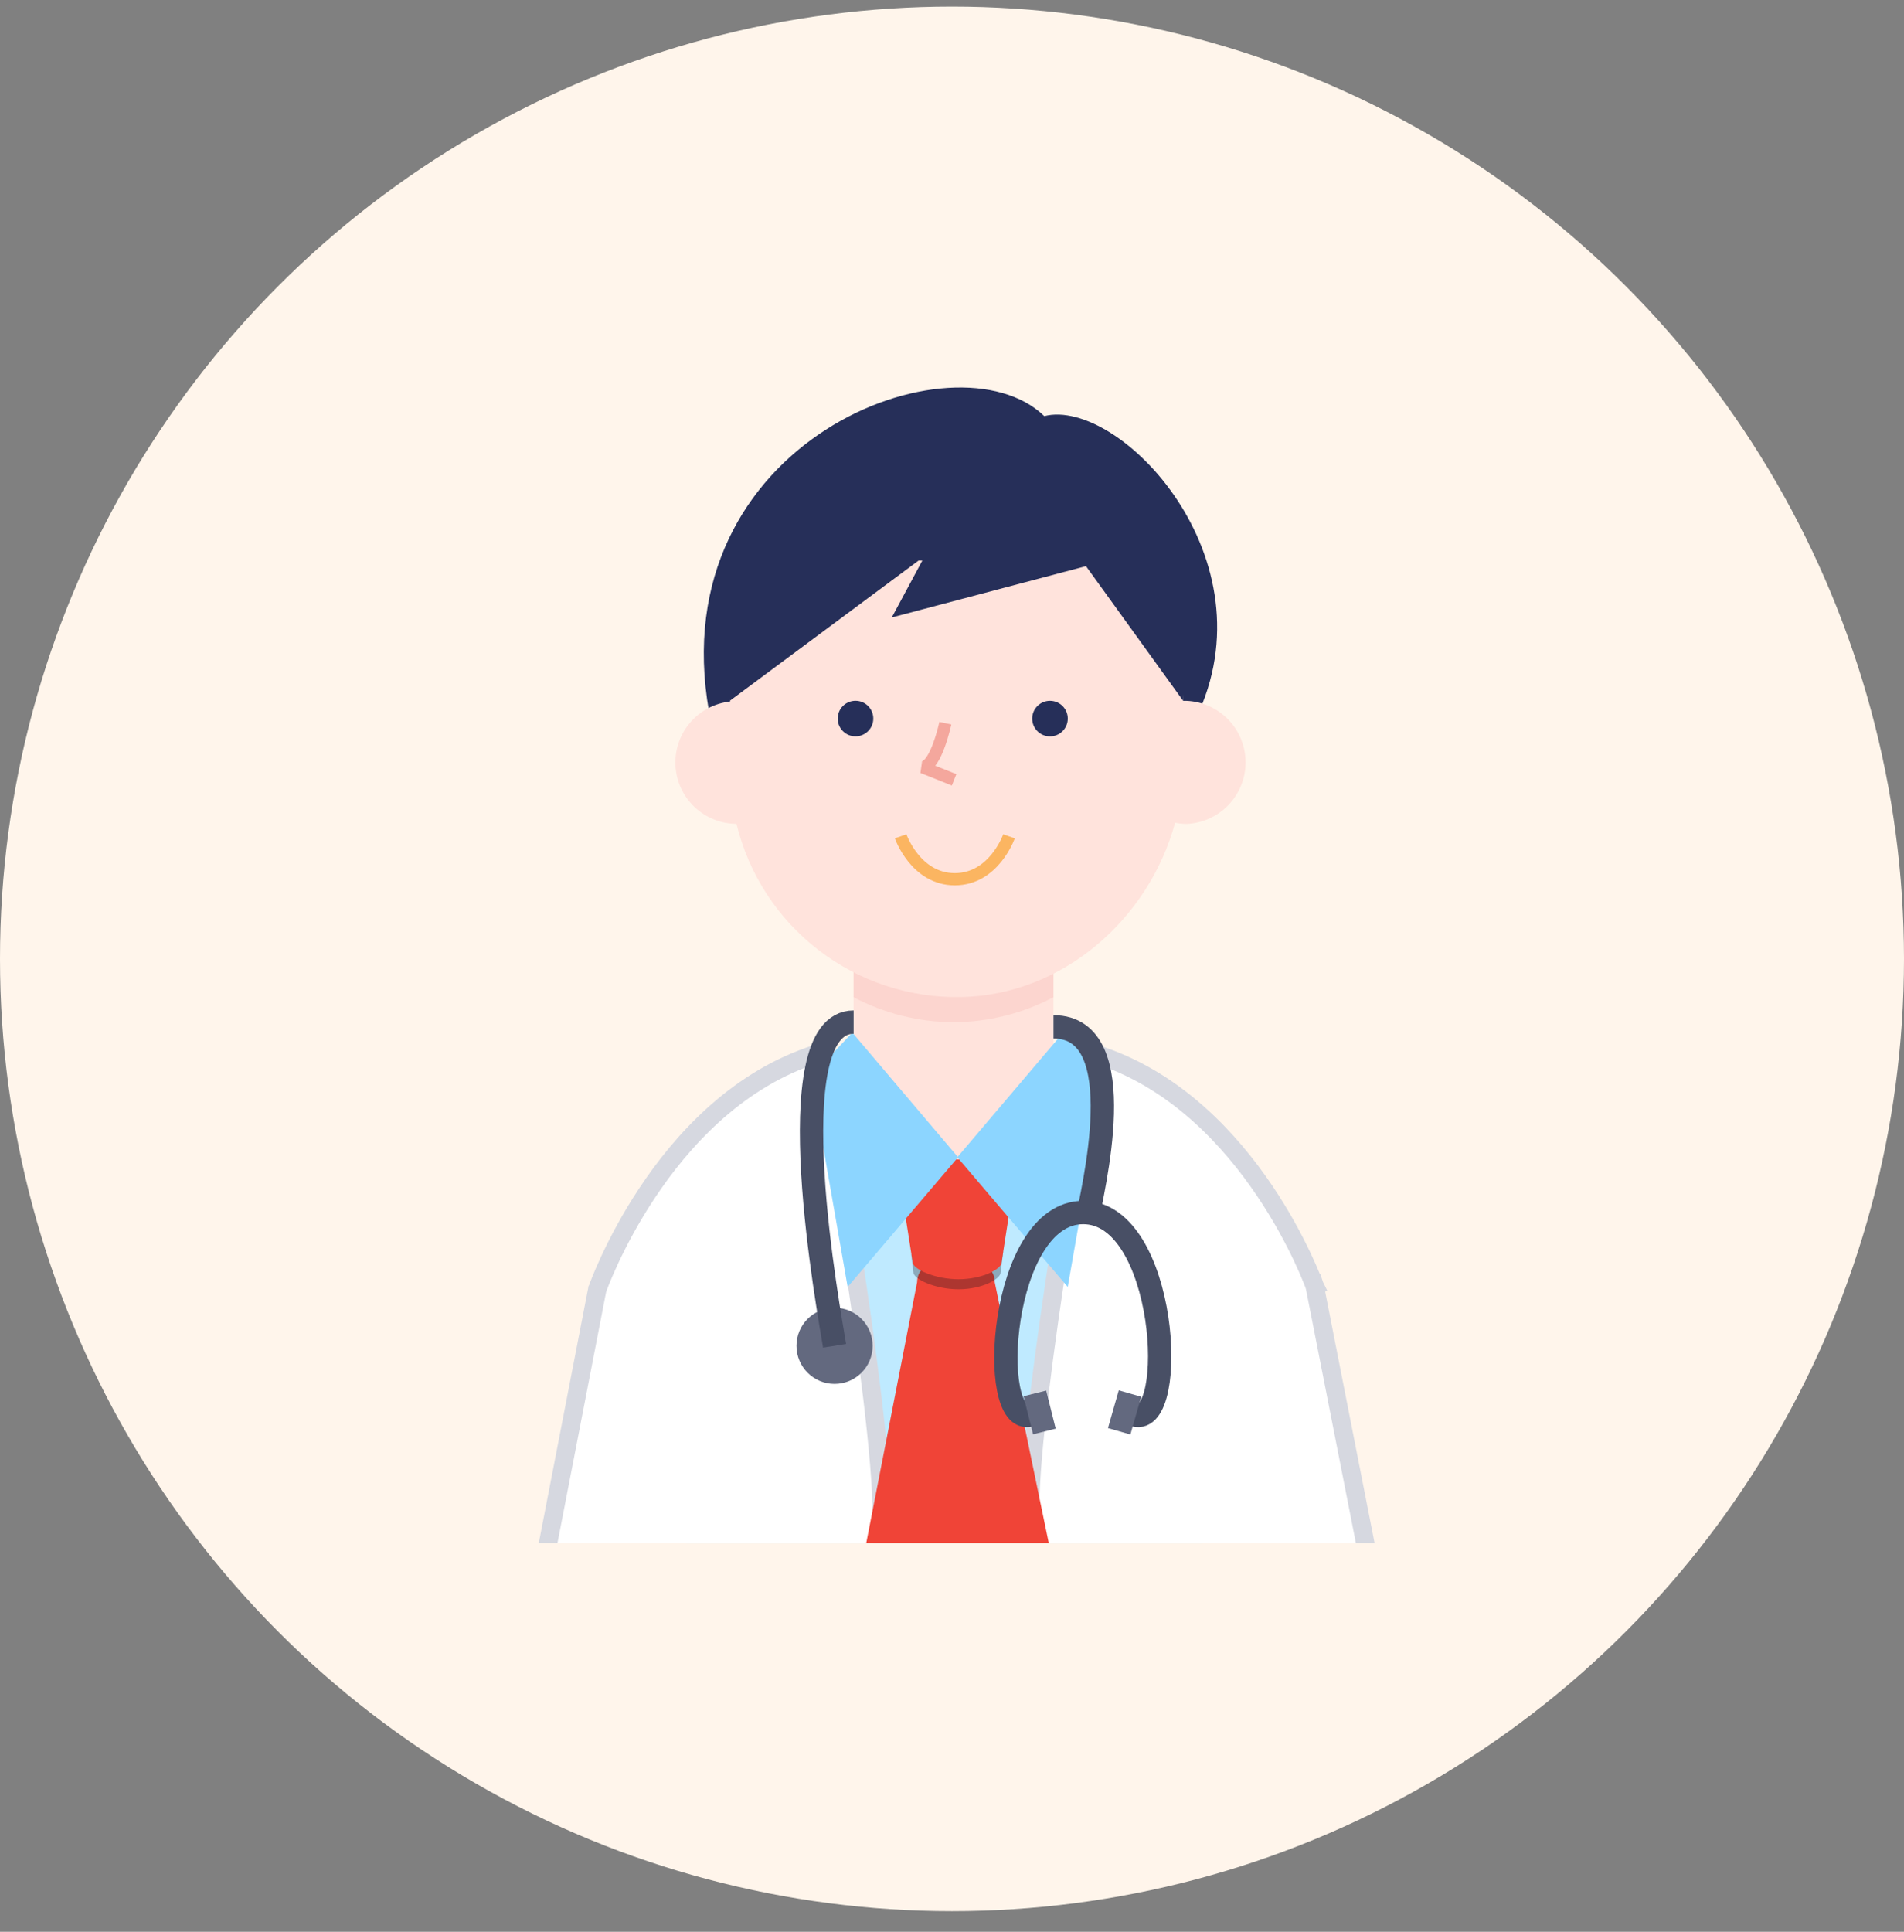 <svg width="70" height="71" viewBox="0 0 70 71" fill="none" xmlns="http://www.w3.org/2000/svg">
<rect x="0" y="0" width="70" height="71" fill="#808080" stroke="none"/>
<g clip-path="url(#clip0_2139_7071)">
<circle cx="35" cy="35.242" r="35" fill="#FFF5EB"/>
<g clip-path="url(#clip1_2139_7071)">
<path d="M34.502 38.696C43.036 38.696 43.28 49.989 43.28 49.989L46.634 73.984H23.398L26.134 48.239C26.134 48.239 25.964 38.696 34.502 38.696Z" fill="#BFEAFF"/>
<path d="M35.059 43.157C34.084 43.157 33.148 42.673 32.459 41.81C31.769 40.947 31.382 39.778 31.382 38.558V35.472C31.383 34.823 31.59 34.2 31.957 33.74C32.324 33.281 32.821 33.021 33.341 33.018H36.761C37.019 33.018 37.276 33.081 37.514 33.205C37.753 33.329 37.97 33.51 38.153 33.739C38.336 33.968 38.481 34.239 38.58 34.538C38.679 34.837 38.73 35.157 38.73 35.48V38.566C38.73 39.786 38.343 40.956 37.653 41.818C36.963 42.681 36.028 43.166 35.052 43.166L35.059 43.157Z" fill="#FFE3DC"/>
<path opacity="0.5" d="M31.382 36.65C32.523 37.253 33.781 37.567 35.056 37.567C36.331 37.567 37.589 37.253 38.73 36.65V34.418H31.382V36.65Z" fill="#FBC9C2"/>
<path d="M38.394 15.294C35.137 12.137 24.303 16.183 26.069 26.161C26.069 26.161 34.795 26.413 38.105 21.335C40.096 24.355 43.957 26.427 43.957 26.427C46.835 20.528 41.152 14.597 38.394 15.294Z" fill="#262F59"/>
<path d="M43.617 25.758C43.574 25.758 43.537 25.758 43.498 25.758C43.445 24.102 42.756 22.53 41.574 21.369C40.392 20.208 38.807 19.547 37.151 19.524H33.191C31.529 19.547 29.941 20.212 28.758 21.378C27.575 22.545 26.888 24.123 26.841 25.784C26.268 25.847 25.741 26.126 25.368 26.564C24.995 27.003 24.804 27.568 24.834 28.143C24.864 28.718 25.114 29.26 25.53 29.657C25.948 30.054 26.501 30.277 27.077 30.279C27.523 32.12 28.583 33.753 30.083 34.911C31.582 36.068 33.431 36.68 35.325 36.645C39.076 36.579 42.243 33.774 43.202 30.239C43.339 30.265 43.478 30.28 43.617 30.282C44.202 30.26 44.755 30.012 45.161 29.59C45.567 29.168 45.794 28.605 45.794 28.02C45.794 27.435 45.567 26.872 45.161 26.45C44.755 26.028 44.202 25.78 43.617 25.758Z" fill="#FFE3DC"/>
<path d="M34.756 26.58C34.756 26.58 34.424 28.153 33.923 28.2L35.078 28.661" stroke="#F4A79D" stroke-width="0.45" stroke-linejoin="bevel"/>
<path d="M37.096 30.738C37.096 30.738 36.548 32.315 35.104 32.315C33.66 32.315 33.113 30.738 33.113 30.738" stroke="#FBB561" stroke-width="0.45" stroke-miterlimit="10"/>
<path d="M38.603 27.065C38.964 27.065 39.257 26.773 39.257 26.411C39.257 26.05 38.964 25.757 38.603 25.757C38.242 25.757 37.949 26.05 37.949 26.411C37.949 26.773 38.242 27.065 38.603 27.065Z" fill="#262F59"/>
<path d="M31.453 27.064C31.814 27.064 32.107 26.771 32.107 26.41C32.107 26.049 31.814 25.756 31.453 25.756C31.092 25.756 30.799 26.049 30.799 26.41C30.799 26.771 31.092 27.064 31.453 27.064Z" fill="#262F59"/>
<path d="M29.866 39.142L30.198 39.083L30.128 38.691L29.753 38.824C27.001 39.794 25.054 41.948 23.804 43.828C23.176 44.772 22.718 45.655 22.416 46.303C22.265 46.627 22.154 46.892 22.079 47.078C22.042 47.171 22.014 47.244 21.995 47.294C21.985 47.319 21.978 47.339 21.974 47.352L21.968 47.368L21.966 47.372L21.966 47.373L21.966 47.374C21.966 47.374 21.966 47.374 22.284 47.486L21.966 47.374L21.957 47.397L21.953 47.422L19.968 57.663L19.951 57.752L19.981 57.838L25.019 72.274L25.098 72.5H25.338H33.304H33.673L33.641 72.133L33.304 72.163C33.641 72.133 33.641 72.133 33.641 72.133L33.641 72.133L33.641 72.131L33.64 72.123L33.637 72.093L33.627 71.977L33.588 71.531C33.555 71.146 33.507 70.593 33.449 69.921C33.335 68.577 33.181 66.759 33.029 64.861C32.722 61.054 32.417 56.954 32.417 55.686C32.424 53.663 31.865 49.498 31.311 45.869C31.033 44.048 30.755 42.352 30.546 41.111C30.442 40.49 30.355 39.983 30.294 39.632C30.263 39.456 30.239 39.319 30.223 39.226L30.204 39.119L30.2 39.092L30.198 39.085L30.198 39.084L30.198 39.083C30.198 39.083 30.198 39.083 29.866 39.142Z" fill="white" stroke="#D6D8E0" stroke-width="0.675"/>
<path d="M40.427 39.142L40.095 39.082L40.165 38.694L40.538 38.823C43.29 39.779 45.238 41.903 46.49 43.757C47.117 44.687 47.576 45.558 47.878 46.197C48.029 46.516 48.141 46.778 48.215 46.962C48.253 47.053 48.281 47.125 48.3 47.175C48.309 47.199 48.316 47.218 48.321 47.232L48.327 47.247L48.328 47.251L48.329 47.253L48.329 47.253C48.329 47.253 48.329 47.253 48.011 47.367L48.329 47.253L48.337 47.277L48.342 47.302L50.328 57.397L50.346 57.487L50.315 57.574L45.274 71.805L45.195 72.029H44.956H36.987H36.618L36.651 71.662L36.987 71.692C36.651 71.662 36.651 71.662 36.651 71.662L36.651 71.661L36.651 71.659L36.652 71.652L36.654 71.623L36.664 71.507L36.703 71.068C36.737 70.689 36.785 70.143 36.842 69.481C36.957 68.156 37.11 66.364 37.263 64.493C37.57 60.741 37.875 56.699 37.875 55.45C37.868 53.455 38.427 49.349 38.981 45.772C39.259 43.976 39.538 42.304 39.746 41.081C39.851 40.469 39.938 39.97 39.999 39.623C40.029 39.45 40.053 39.315 40.07 39.223L40.088 39.118L40.093 39.091L40.094 39.084L40.095 39.083L40.095 39.082C40.095 39.082 40.095 39.082 40.427 39.142Z" fill="white" stroke="#D6D8E0" stroke-width="0.675"/>
<path d="M36.572 47.127C36.572 46.795 36.38 46.552 36.141 46.552H34.149C33.91 46.552 33.718 46.808 33.718 47.127L31.53 58.343C30.71 58.343 32.719 58.738 32.858 58.897L34.75 60.889C34.798 60.941 34.856 60.984 34.922 61.013C34.987 61.041 35.057 61.056 35.129 61.056C35.2 61.056 35.27 61.041 35.336 61.013C35.401 60.984 35.459 60.941 35.507 60.889L37.399 58.897C37.555 58.738 38.896 58.452 38.873 58.233L36.572 47.127Z" fill="#F04437"/>
<path d="M43.615 19.125L38.812 17.555L28.299 18.707L26.401 21.266L26.832 25.757L33.776 20.599H33.912L32.787 22.694L39.927 20.808L43.499 25.757L43.615 19.125Z" fill="#262F59"/>
<path opacity="0.3" d="M33.503 46.102L33.582 46.766C33.582 47.008 34.372 47.386 35.242 47.386C36.112 47.386 36.789 47.008 36.789 46.766L36.885 45.996C35.76 46.019 34.621 46.075 33.503 46.102Z" fill="#121621"/>
<path d="M36.721 42.944C36.214 42.716 35.662 42.603 35.105 42.612C34.597 42.583 34.091 42.699 33.645 42.944C33.512 42.931 33.38 42.969 33.275 43.051C33.17 43.134 33.102 43.254 33.084 43.385L33.555 46.396C33.555 46.638 34.361 47.017 35.244 47.017C36.127 47.017 36.824 46.638 36.824 46.396L37.289 43.385C37.271 43.252 37.201 43.132 37.095 43.049C36.989 42.967 36.855 42.929 36.721 42.944Z" fill="#F04437"/>
<path d="M31.337 37.952L29.813 39.566L31.164 47.3L35.224 42.533L31.337 37.952Z" fill="#8CD5FF"/>
<path d="M39.087 37.952L40.61 39.566L39.256 47.3L35.196 42.533L39.087 37.952Z" fill="#8CD5FF"/>
<path d="M37.871 52.007C36.291 52.437 36.745 44.564 39.825 44.564C42.905 44.564 43.323 52.437 41.72 52.007" stroke="#484F65" stroke-width="0.858"/>
<path d="M39.956 44.915C40.132 43.865 41.706 37.741 38.732 37.741" stroke="#484F65" stroke-width="0.858"/>
<path d="M38.047 51.213L38.397 52.612" stroke="#63697F" stroke-width="0.858"/>
<path d="M41.544 51.218L41.147 52.605" stroke="#63697F" stroke-width="0.858"/>
<ellipse cx="30.683" cy="49.464" rx="1.4" ry="1.4" fill="#63697F"/>
<path d="M30.684 49.463C30.513 48.388 28.487 37.566 31.384 37.566" stroke="#484F65" stroke-width="0.858"/>
</g>
</g>
<defs>
<clipPath id="clip0_2139_7071">
<rect width="70" height="70" fill="white" transform="translate(0 0.242)"/>
</clipPath>
<clipPath id="clip1_2139_7071">
<rect width="31.733" height="42.933" fill="white" transform="translate(19.133 13.776)"/>
</clipPath>
</defs>
</svg>
